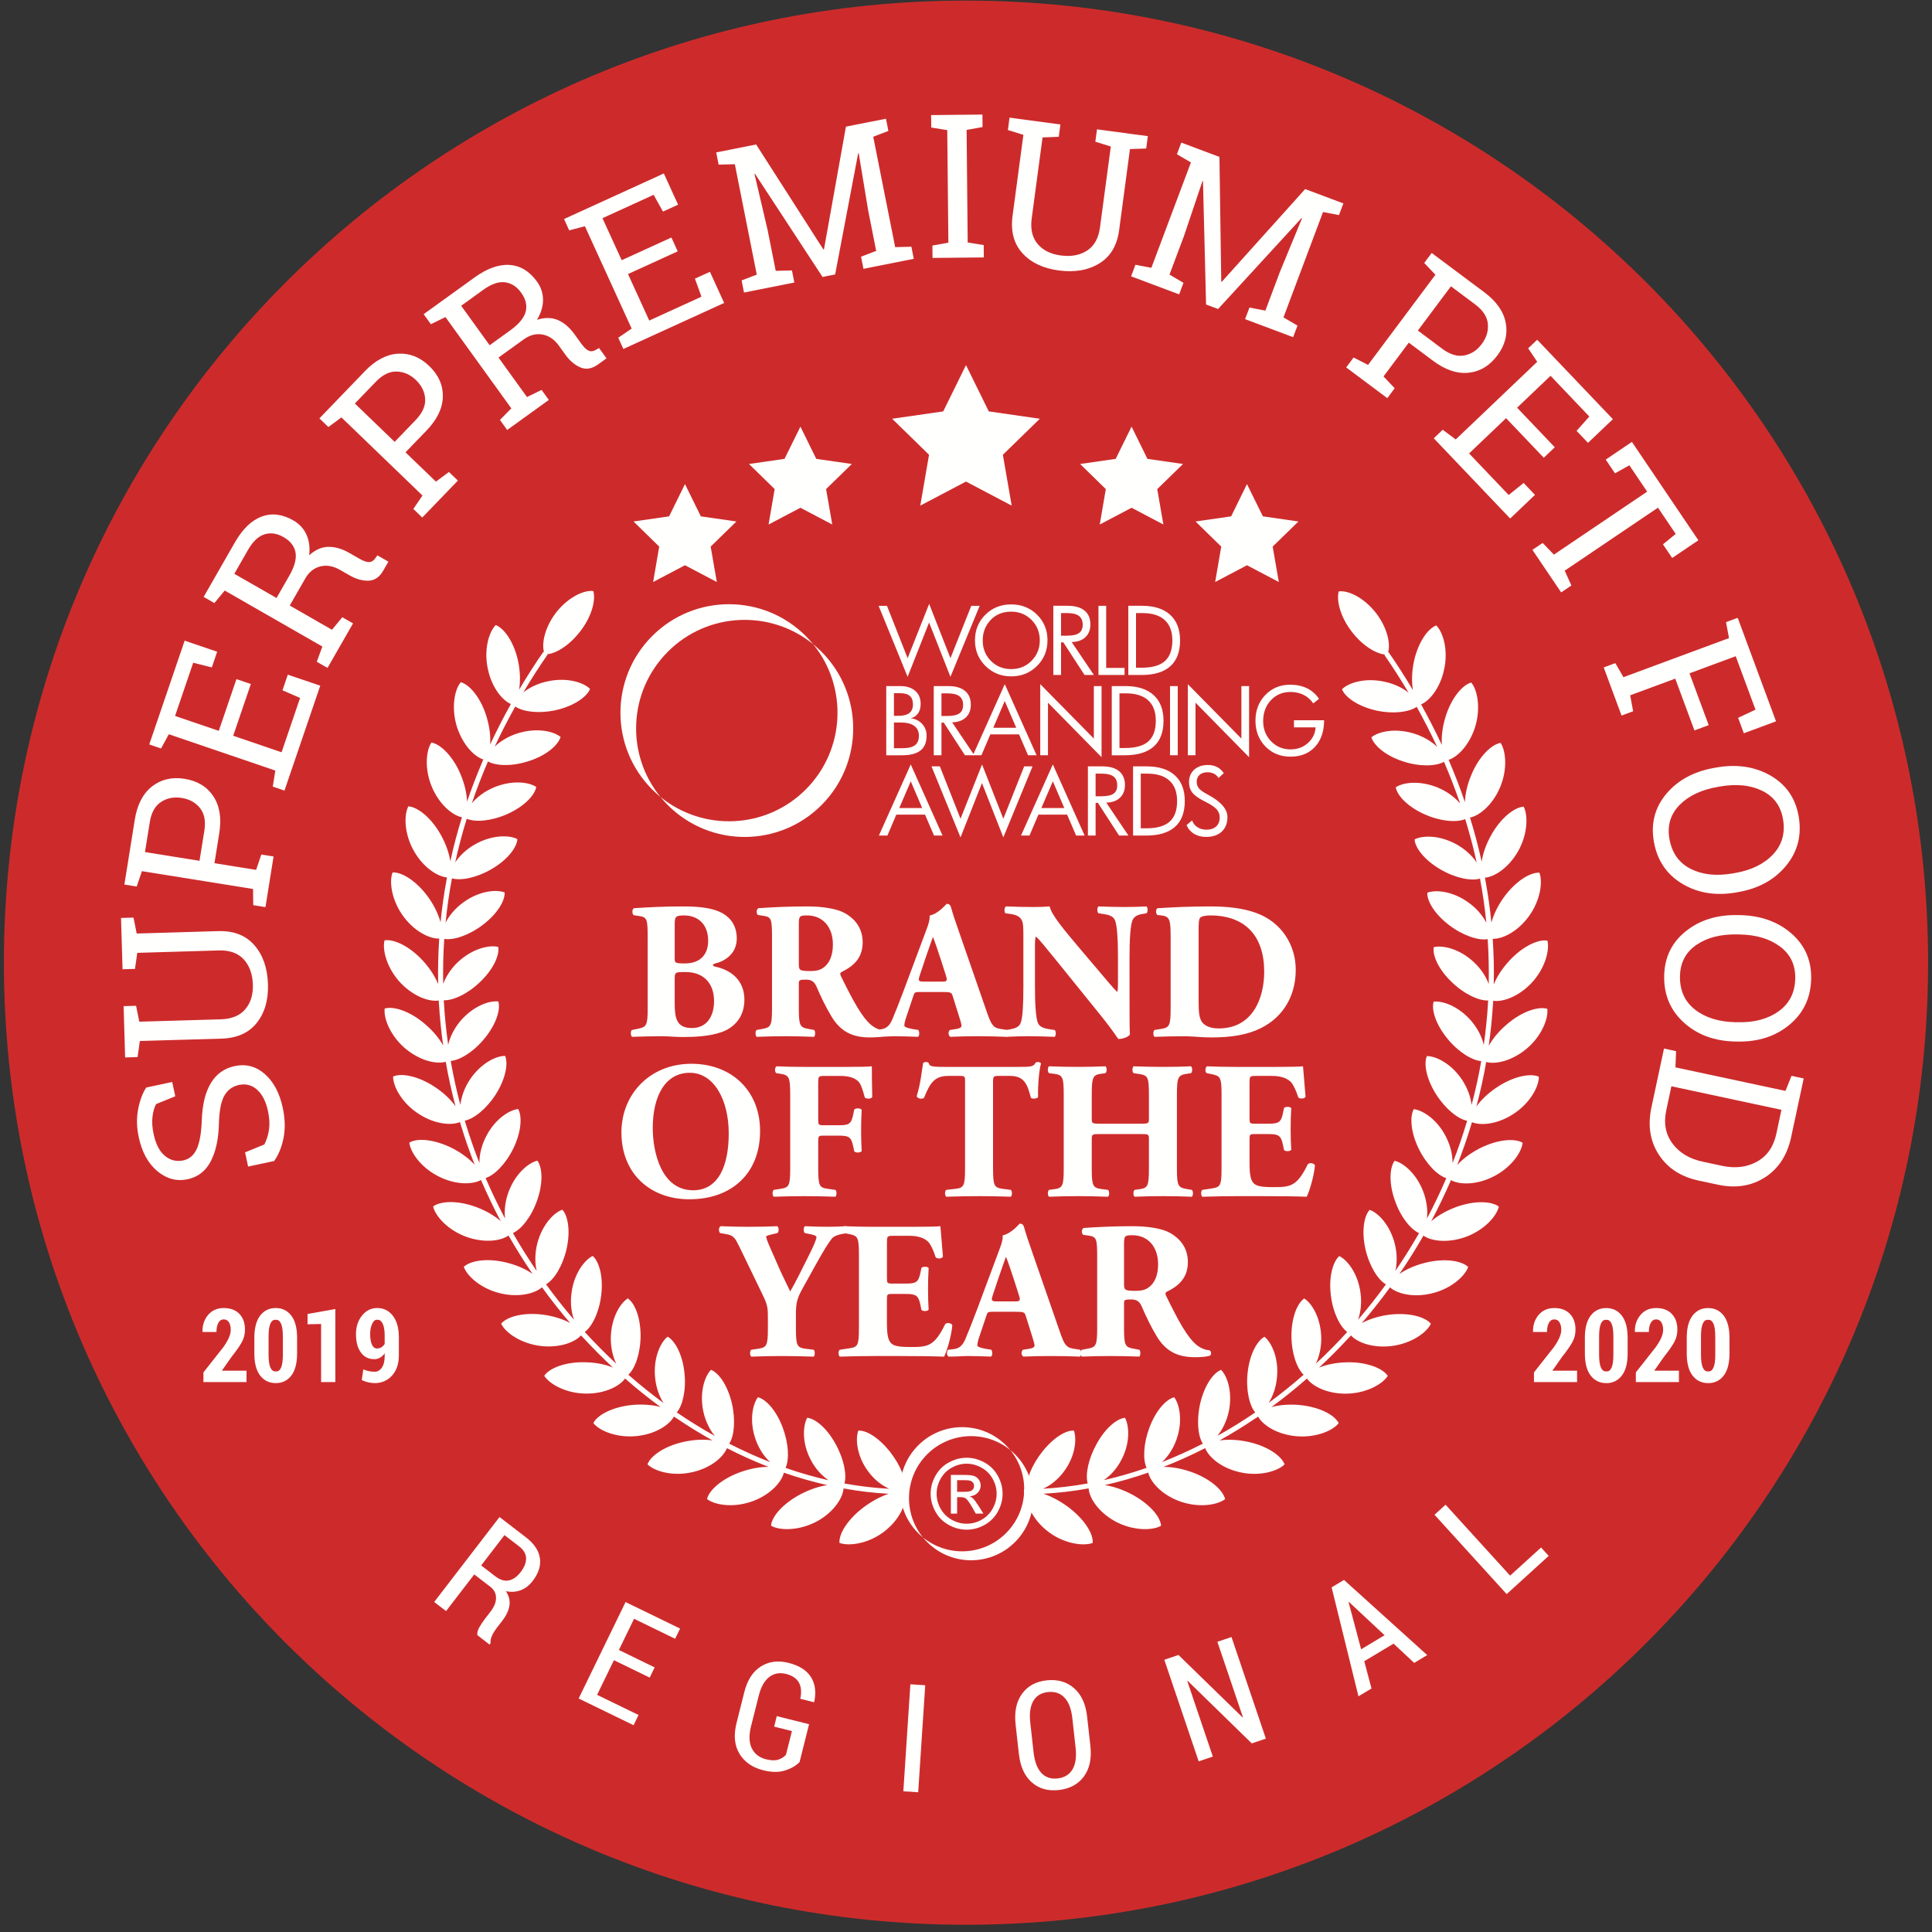 <svg xmlns="http://www.w3.org/2000/svg" width="74" height="74" viewBox="0 0 74 74">
    <rect x="0" y="0" width="74" height="74" fill="#333333" stroke="none"/>
    <g fill="none" fill-rule="evenodd">
        <path fill="#CD2B2B" d="M73.85 36.873c0 20.352-16.498 36.85-36.85 36.85S.15 57.225.15 36.873 16.647.023 37 .023s36.85 16.498 36.85 36.85"/>
        <path fill="#FFFFFE" d="M6.596 41.443l.117.547-.736.3c-.069.13-.115.293-.137.49-.023.196-.008.416.044.659.082.385.226.663.433.834.207.17.441.229.703.173.233-.05.405-.196.516-.438.111-.243.175-.61.193-1.104.02-.594.135-1.066.345-1.416.21-.351.515-.57.917-.655.432-.091.816.01 1.153.306.337.296.566.729.687 1.297.087.412.098.792.031 1.14-.067.349-.187.647-.363.894l-.996.212-.116-.544.738-.303c.086-.164.145-.351.177-.56.032-.21.02-.449-.038-.719-.077-.364-.216-.637-.415-.816-.2-.18-.432-.24-.697-.184-.244.052-.43.188-.557.406-.126.22-.196.574-.21 1.064-.013.594-.118 1.079-.312 1.453-.195.375-.49.604-.888.689-.419.089-.805-.015-1.159-.31-.354-.297-.59-.73-.712-1.298-.08-.375-.088-.73-.025-1.065.063-.335.167-.615.311-.84l.996-.212M4.735 38.538l.477-.014.124.609 3.125-.091c.413-.013.723-.14.93-.382.208-.241.306-.555.295-.94-.012-.406-.128-.73-.348-.972-.22-.241-.538-.356-.954-.344l-3.126.092-.087.615-.477.014-.04-1.352-.018-.613.477-.014.123.61 3.126-.092c.594-.017 1.054.163 1.382.54.329.378.502.878.52 1.498.018.604-.126 1.097-.432 1.48-.306.382-.756.582-1.35.6l-3.125.09-.087.616-.478.014-.017-.612-.04-1.352M7.642 32.97l.184-1.146c.06-.366.004-.656-.163-.87-.168-.212-.401-.343-.7-.391-.3-.048-.564.003-.793.153-.23.15-.374.407-.433.774l-.184 1.146 2.09.335zm-2.48-1.573c.092-.576.313-1.001.66-1.274.35-.273.766-.37 1.25-.292.49.078.857.301 1.1.669.243.367.318.84.226 1.416l-.184 1.146 1.596.256.2-.588.468.075-.31 1.94-.468-.074-.008-.622-4.256-.682-.2.589-.472-.076.398-2.483zM10.896 30.281L10.448 30.128 10.546 29.514 6.466 28.123 6.169 28.668 5.717 28.514 7.073 24.538 8.318 24.962 8.113 25.563 7.4 25.384 6.705 27.422 8.38 27.993 9.056 26.012 9.608 26.2 8.932 28.181 10.785 28.813 11.494 26.732 10.82 26.439 11.024 25.841 12.266 26.264 10.896 30.281M10.592 22.905l.484-.845c.206-.358.287-.658.243-.9-.043-.242-.197-.438-.46-.588-.25-.144-.492-.179-.728-.106-.235.074-.447.274-.635.602l-.521.91 1.617.927zM8.994 20.78c.297-.518.638-.849 1.026-.993.388-.145.792-.096 1.214.145.23.132.398.313.503.544.105.23.14.494.105.792.233-.21.478-.318.734-.322.257-.005.526.073.806.234l.382.219c.145.083.263.126.354.13.09.002.167-.035.229-.112l.109-.146.42.242-.198.345c-.143.25-.332.378-.566.384-.234.006-.475-.063-.723-.205l-.368-.21c-.26-.149-.51-.193-.752-.132-.243.06-.436.216-.58.468l-.591 1.03 1.617.928.396-.48.411.236-.977 1.705-.411-.235.213-.584-3.74-2.144-.396.48-.411-.236 1.194-2.083zM15.116 16.924l.806-.836c.257-.267.378-.536.362-.807-.015-.271-.132-.511-.35-.722-.218-.21-.464-.32-.739-.328-.273-.008-.539.121-.797.388l-.806.836 1.524 1.469zm-1.137-2.71c.405-.42.829-.642 1.27-.667.442-.025.84.133 1.193.474.357.344.53.737.52 1.177-.01.44-.219.871-.624 1.292l-.806.835 1.164 1.122.5-.368.342.329-1.364 1.415-.342-.329.35-.514-3.104-2.992-.5.368-.344-.331 1.745-1.81zM18.754 13.224l.789-.57c.335-.242.533-.482.593-.72.06-.238.002-.48-.176-.725-.168-.234-.375-.366-.62-.397-.244-.03-.52.065-.826.286l-.85.614 1.09 1.512zm-.58-2.595c.484-.349.933-.51 1.346-.481.412.028.76.24 1.045.634.156.215.233.45.234.702 0 .254-.077.508-.232.765.299-.095.567-.091.802.01.236.102.448.284.637.546l.258.357c.098.136.188.224.269.264.081.04.166.038.255-.007l.159-.087.283.393-.322.233c-.234.168-.46.207-.675.116-.216-.092-.407-.254-.575-.485l-.248-.345c-.174-.242-.384-.385-.63-.43-.246-.045-.487.017-.722.187l-.964.695 1.091 1.512.559-.273.277.384-1.595 1.15-.277-.385.436-.443-2.523-3.496-.558.273-.277-.384 1.948-1.405zM23.877 13.367L23.68 12.936 24.194 12.586 22.403 8.665 21.802 8.824 21.604 8.389 25.426 6.644 25.972 7.84 25.394 8.104 25.035 7.462 23.076 8.357 23.812 9.967 25.716 9.098 25.958 9.628 24.054 10.497 24.868 12.278 26.867 11.365 26.618 10.673 27.192 10.411 27.737 11.604 23.877 13.367M32.89 5.866L32.871 5.866 31.988 10.512 31.505 10.608 28.916 6.654 28.898 6.662 29.403 8.818 29.712 10.374 30.333 10.358 30.425 10.822 28.497 11.205 28.405 10.741 28.986 10.518 28.146 6.29 27.525 6.306 27.432 5.838 28.033 5.719 28.962 5.534 31.538 9.556 31.56 9.551 32.401 4.851 33.934 4.547 34.027 5.015 33.447 5.238 34.287 9.466 34.908 9.45 35 9.914 33.072 10.297 32.98 9.833 33.56 9.61 33.252 8.054 32.89 5.866M35.669 4.885L35.664 4.408 37.629 4.388 37.634 4.866 37.023 4.977 37.065 9.288 37.678 9.386 37.683 9.86 35.718 9.879 35.713 9.406 36.325 9.295 36.282 4.984 35.669 4.885M40.616 4.767l-.063.473-.621.023-.415 3.1c-.055.41.02.736.225.98.206.243.5.39.882.441.402.054.74-.008 1.015-.186.273-.178.438-.474.493-.886l.415-3.1-.593-.185.063-.473 1.341.18.607.08-.063.474-.622.023-.414 3.1c-.078.588-.33 1.014-.757 1.277-.425.262-.946.353-1.562.27-.598-.08-1.062-.302-1.39-.665-.328-.364-.452-.84-.373-1.429l.414-3.099-.593-.185.063-.474.607.082 1.341.179M49.871 8.361L49.854 8.351 46.656 11.835 46.195 11.662 46.077 6.938 46.058 6.934 45.351 9.034 44.794 10.518 45.33 10.832 45.164 11.275 43.324 10.584 43.49 10.141 44.1 10.258 45.615 6.222 45.079 5.908 45.246 5.461 45.82 5.677 46.707 6.01 46.777 10.785 46.798 10.793 49.99 7.242 51.454 7.791 51.286 8.238 50.675 8.121 49.16 12.157 49.697 12.471 49.53 12.914 47.69 12.224 47.857 11.78 48.467 11.897 49.024 10.412 49.871 8.361M54.307 12.66l.93.696c.297.222.579.308.845.259.267-.05.492-.195.673-.439.181-.242.259-.5.233-.773-.026-.273-.188-.52-.484-.742l-.93-.695-1.267 1.695zm2.545-1.466c.468.35.742.742.822 1.177.08.435-.028.85-.322 1.243-.296.397-.664.618-1.103.663-.438.045-.891-.108-1.359-.457l-.93-.696-.968 1.295.428.451-.283.38-1.575-1.177.284-.38.554.283 2.58-3.453-.428-.451.286-.383.49.367 1.524 1.138zM54.917 16.788L55.259 16.461 55.758 16.832 58.879 13.858 58.533 13.342 58.878 13.013 61.777 16.055 60.825 16.962 60.386 16.503 60.875 15.954 59.39 14.394 58.108 15.616 59.552 17.131 59.13 17.533 57.686 16.017 56.269 17.368 57.786 18.96 58.358 18.498 58.793 18.955 57.843 19.86 54.917 16.788M65.052 20.694L64.049 21.372 63.695 20.849 64.184 20.451 63.504 19.445 59.932 21.858 60.188 22.425 59.796 22.69 58.695 21.061 59.088 20.796 59.518 21.244 63.09 18.831 62.408 17.822 61.858 18.13 61.503 17.604 62.506 16.926 65.052 20.694M61.871 25.4L62.182 25.938 66.225 24.441 66.11 23.83 66.558 23.664 68.026 27.629 66.793 28.086 66.574 27.494 67.24 27.183 66.482 25.135 64.712 25.79 65.447 27.775 64.901 27.977 64.166 25.993 62.439 26.632 62.553 27.243 62.109 27.408 61.426 25.564 61.871 25.4M66.458 33.438c.627-.108 1.113-.347 1.457-.716.344-.369.47-.818.378-1.35-.088-.508-.356-.87-.803-1.086-.447-.216-.982-.27-1.607-.162l-.085.015c-.632.11-1.122.341-1.468.695-.347.354-.476.785-.388 1.294.094.538.364.921.81 1.149.446.227.987.286 1.621.176l.085-.015zm.042.745c-.785.136-1.476.024-2.073-.337-.597-.36-.957-.899-1.081-1.614-.12-.697.04-1.307.483-1.832.443-.524 1.057-.854 1.842-.99l.078-.014c.783-.136 1.472-.032 2.068.312.597.344.955.865 1.076 1.56.124.716-.035 1.345-.478 1.886-.442.54-1.055.88-1.838 1.015l-.077.014zM66.568 39.154c.636.013 1.158-.129 1.566-.425.408-.297.618-.714.628-1.253.01-.516-.183-.922-.58-1.22-.398-.297-.914-.452-1.548-.464l-.086-.002c-.641-.013-1.166.121-1.574.403-.408.281-.616.68-.627 1.196-.01.546.181.973.577 1.282.394.308.914.469 1.557.482l.087.001zm-.101.739c-.797-.016-1.454-.257-1.97-.725-.518-.468-.769-1.065-.755-1.791.014-.707.289-1.275.824-1.705.534-.43 1.2-.638 1.996-.622l.08.001c.794.016 1.45.25 1.97.7.52.452.773 1.031.76 1.737-.015.727-.291 1.313-.829 1.76-.537.447-1.203.662-1.997.646l-.08-.001zM68.233 42.508l-4.215-.902-.196.92c-.106.494-.027.92.238 1.274.265.356.652.588 1.162.696l.738.158c.505.108.95.054 1.338-.161.387-.216.633-.571.74-1.066l.195-.919zm.374 1.04c-.15.699-.485 1.214-1.006 1.548-.52.333-1.122.427-1.803.28l-.731-.156c-.684-.146-1.194-.477-1.53-.994-.337-.516-.431-1.124-.281-1.822l.479-2.242.463.1-.025.62 4.215.902.231-.577.467.1-.48 2.241zM18.43 59.96l.536.412c.184.141.358.196.521.163.163-.032.315-.14.455-.321.144-.187.213-.365.208-.533-.006-.169-.095-.32-.269-.453l-.559-.43-.892 1.162zm-.265.344l-1.08 1.404-.454-.349 2.502-3.254 1.013.78c.31.237.486.5.532.789.046.289-.046.582-.275.88-.13.17-.284.288-.46.355-.175.066-.364.079-.567.037.12.18.166.364.136.551-.029.188-.118.379-.267.573l-.219.284c-.076.1-.138.2-.184.302-.046.101-.063.195-.052.282l-.04.052-.466-.36c-.013-.088.011-.187.074-.298.062-.11.135-.22.22-.33l.212-.276c.14-.182.21-.358.209-.528-.002-.17-.075-.31-.22-.422l-.614-.472zM24.885 64.255L23.515 63.589 22.87 64.916 24.458 65.688 24.268 66.079 22.164 65.056 23.961 61.362 26.049 62.378 25.859 62.768 24.286 62.003 23.705 63.198 25.075 63.864 24.885 64.255M30.625 67.492c-.132.137-.316.244-.553.32-.238.077-.516.074-.835-.006-.418-.105-.723-.316-.914-.634-.192-.318-.229-.71-.111-1.18l.297-1.182c.116-.461.327-.788.633-.98.307-.194.66-.24 1.062-.138.406.102.692.283.856.542.164.259.206.576.128.95l-.01.015-.525-.132c.053-.252.036-.459-.053-.62-.088-.16-.253-.271-.494-.332-.242-.061-.456-.022-.64.117-.185.14-.318.376-.402.708l-.3 1.19c-.084.34-.074.617.031.833.106.216.289.357.548.422.19.048.345.052.466.014.121-.039.22-.101.296-.189l.228-.906-.681-.17.1-.403 1.238.31-.365 1.451M35.169 68.648L34.6 68.611 34.869 64.512 35.438 64.549 35.169 68.648M41.072 65.804c-.04-.354-.14-.616-.303-.785-.163-.168-.374-.238-.634-.209-.256.029-.442.142-.558.342-.116.2-.154.476-.115.832l.126 1.13c.04.358.139.623.297.792.158.17.364.241.619.213.261-.029.453-.144.573-.343.12-.2.161-.48.12-.842l-.125-1.13zm.692 1.068c.054.484-.03.875-.25 1.173-.22.298-.54.47-.961.517-.415.046-.76-.052-1.035-.295-.275-.243-.44-.607-.493-1.09l-.125-1.122c-.054-.483.027-.874.242-1.174.216-.3.53-.473.943-.52.419-.046.77.053 1.051.298.282.245.45.609.503 1.091l.125 1.122zM48.486 66.594L47.946 66.776 45.492 64.381 45.477 64.392 46.454 67.281 45.912 67.464 44.596 63.573 45.138 63.389 47.59 65.777 47.604 65.766 46.629 62.885 47.169 62.702 48.486 66.594M52.134 63.172l.898-.539-1.363-1.274-.015.008.48 1.805zm1.243-.216l-1.123.673.278 1.045-.5.298-1.028-4.172.475-.285 3.187 2.879-.499.299-.79-.737zM57.841 60.351L59.026 59.273 59.319 59.594 57.709 61.058 54.945 58.019 55.369 57.634 57.841 60.351M37.524 23.204L36.404 25.924 35.586 23.844 34.764 25.924 33.653 23.204 33.973 23.204 34.764 25.21 35.589 23.13 36.404 25.21 37.202 23.204M39.826 24.528c0-.31-.105-.57-.315-.783-.209-.211-.469-.317-.779-.317-.328 0-.592.108-.792.323-.2.215-.3.475-.3.777 0 .31.103.571.311.783.209.212.47.317.781.317.31 0 .57-.106.779-.318.21-.212.315-.472.315-.782m.295 0c0 .388-.134.715-.402.98-.267.266-.597.398-.987.398s-.72-.133-.987-.399c-.267-.265-.401-.592-.401-.979 0-.392.132-.72.398-.983.264-.263.595-.395.99-.395s.725.132.99.395c.266.263.4.59.4.983M41.47 23.928c0-.155-.05-.268-.147-.339-.097-.072-.249-.107-.454-.107h-.229v.866h.229c.21 0 .363-.033.458-.099.095-.067.143-.174.143-.321m.428 1.925h-.358l-.812-1.25h-.088v1.25h-.295v-2.65h.551c.282 0 .498.062.646.185.148.123.222.3.222.53 0 .204-.063.366-.19.486-.126.12-.301.182-.526.188M43.074 25.853L42.074 25.853 42.074 23.204 42.369 23.204 42.369 25.582 43.074 25.582M44.904 24.528c0-.34-.097-.6-.292-.779-.195-.178-.479-.267-.852-.267h-.248v2.093h.218c.403 0 .7-.085.89-.255.189-.171.284-.435.284-.792m.295.004c0 .436-.125.765-.375.988-.25.222-.618.333-1.104.333h-.503v-2.65h.52c.471 0 .833.116 1.085.347.25.23.377.557.377.982M35.196 28.18c0-.162-.059-.287-.176-.375-.119-.087-.289-.131-.51-.131h-.27v.984h.326c.223 0 .384-.04.482-.116.099-.078.148-.198.148-.361m-.228-1.197c0-.15-.041-.26-.122-.33-.082-.07-.208-.104-.381-.104h-.225v.867h.178c.184 0 .32-.036.412-.107.092-.072.138-.18.138-.326m.523 1.197c0 .251-.077.439-.232.562-.154.124-.389.185-.703.185h-.611v-2.65h.533c.246 0 .44.062.577.183.139.121.208.288.208.499 0 .148-.034.27-.101.366-.067.096-.16.157-.282.183.183.023.33.097.443.222.112.124.168.274.168.45M36.89 27.003c0-.154-.05-.268-.147-.339-.097-.071-.248-.107-.454-.107h-.229v.867h.229c.21 0 .363-.034.458-.1.095-.066.142-.173.142-.321m.429 1.925h-.358l-.812-1.25h-.088v1.25h-.295v-2.65h.551c.282 0 .498.062.646.186.148.122.222.299.222.529 0 .205-.063.367-.19.487-.126.12-.3.181-.525.187"/>
        <path fill="#FFFFFE" d="M38.924 27.875l-.44-1.023-.439 1.023h.879zm.78 1.053h-.327l-.345-.8h-1.1l-.341.8h-.326l1.22-2.723 1.219 2.723zM42.192 29.002L40.14 26.914 40.14 28.928 39.844 28.928 39.844 26.205 41.897 28.289 41.897 26.279 42.192 26.279M44.27 27.604c0-.342-.097-.602-.292-.78-.194-.178-.478-.267-.85-.267h-.25v2.093h.218c.404 0 .7-.084.89-.255.19-.17.284-.434.284-.791m.295.004c0 .435-.124.764-.375.986-.25.223-.617.334-1.104.334h-.503v-2.65h.52c.471 0 .833.116 1.085.347.251.23.377.557.377.983M44.815 28.928L45.11 28.928 45.11 26.279 44.815 26.279zM47.843 29.002L45.791 26.914 45.791 28.928 45.496 28.928 45.496 26.205 47.548 28.289 47.548 26.279 47.843 26.279M50.716 27.587c0 .424-.115.763-.346 1.016-.23.252-.545.379-.94.379-.388 0-.708-.13-.962-.39-.254-.261-.381-.59-.381-.989 0-.393.126-.721.379-.984.253-.262.57-.393.95-.393.242 0 .458.045.644.136.186.09.34.226.462.404l-.221.176c-.095-.14-.218-.25-.367-.325-.15-.076-.32-.113-.505-.113-.304 0-.553.105-.751.316-.198.211-.296.478-.296.8 0 .306.1.563.301.771.201.209.45.312.746.312.262 0 .483-.079.664-.24.181-.16.28-.361.299-.604h-.83v-.272M35.323 30.95l-.439-1.023-.44 1.023h.88zm.779 1.054h-.326l-.345-.802h-1.1l-.341.802h-.327l1.221-2.724 1.218 2.724zM39.549 29.354L38.43 32.074 37.612 29.994 36.79 32.074 35.679 29.354 35.999 29.354 36.79 31.36 37.615 29.28 38.43 31.36 39.228 29.354M40.766 30.95l-.44-1.023-.44 1.023h.88zm.778 1.054h-.326l-.345-.802h-1.1l-.341.802h-.326l1.22-2.724 1.218 2.724zM42.792 30.078c0-.154-.048-.267-.145-.338-.096-.072-.249-.108-.455-.108h-.228v.867h.228c.21 0 .364-.033.46-.1.093-.066.14-.173.14-.32m.43 1.925h-.359l-.811-1.252h-.088v1.252h-.295v-2.65h.551c.282 0 .498.062.646.185.148.123.222.3.222.529 0 .205-.063.367-.19.487-.126.12-.301.181-.525.188M45.086 30.679c0-.341-.098-.6-.293-.779-.193-.179-.478-.268-.851-.268h-.248v2.094h.217c.404 0 .701-.085.89-.256.19-.17.285-.434.285-.791m.294.004c0 .435-.125.765-.374.987-.25.222-.618.334-1.105.334h-.502v-2.65h.519c.471 0 .833.115 1.085.346.252.23.377.558.377.983M47.014 31.297c0 .235-.074.421-.22.557-.146.135-.347.202-.601.202-.175 0-.328-.039-.459-.119-.13-.08-.226-.191-.286-.333l.211-.18c.04.11.11.198.207.26.098.064.212.095.34.095.16 0 .286-.041.376-.124.091-.082.136-.198.136-.348 0-.121-.042-.227-.126-.317-.084-.089-.224-.183-.423-.28-.234-.116-.398-.228-.49-.338-.092-.11-.137-.25-.137-.417 0-.196.066-.354.198-.474.133-.12.309-.18.527-.18.133 0 .25.026.35.078.101.052.186.13.257.235l-.202.186c-.04-.07-.095-.124-.17-.163-.073-.038-.156-.058-.248-.058-.13 0-.232.033-.306.098-.074.065-.112.153-.112.264 0 .101.029.185.085.254.057.069.169.148.336.238l.015.007c.494.266.742.551.742.857M25.582 24.96c1.522-1.522 3.93-1.617 5.564-.285-.088-.108-.184-.213-.285-.315-1.623-1.623-4.256-1.623-5.879 0-1.624 1.624-1.623 4.256 0 5.88.1.1.207.196.315.284-1.333-1.632-1.237-4.041.285-5.563M25.297 30.524l.005.006h.002l-.007-.006"/>
        <path fill="#FFFFFE" d="M31.461 24.96c-.101-.1-.206-.196-.315-.285 1.332 1.633 1.237 4.042-.285 5.565-1.52 1.52-3.925 1.616-5.557.29h-.002c.088.106.18.21.28.31 1.624 1.623 4.256 1.623 5.88 0 1.623-1.624 1.623-4.256 0-5.88M35.513 55.703c.871-.87 2.249-.925 3.183-.163-.051-.062-.105-.122-.163-.18-.929-.929-2.434-.929-3.363 0-.928.928-.928 2.434 0 3.363.058.057.119.112.18.163-.761-.934-.708-2.312.163-3.183M38.876 55.703c-.058-.058-.118-.113-.18-.163.762.934.708 2.312-.163 3.183-.87.87-2.245.924-3.179.165.05.062.102.12.16.178.928.928 2.434.928 3.362 0 .93-.929.93-2.434 0-3.363"/>
        <path fill="#FFFFFE" d="M58.438 40.198c.604-.49.874-1.181.827-1.558-.337-.104-.974.098-1.547.594-.316.268-.55.559-.696.825.076-.537.13-1.077.163-1.618h.003l.004-.105v-.002-.003c.346.055.936-.134 1.444-.655.54-.56.726-1.278.634-1.647-.346-.063-.95.214-1.465.775-.28.305-.479.622-.591.904.012-.584 0-1.167-.04-1.75.35.014.917-.244 1.355-.822.472-.622.57-1.355.434-1.71-.352-.02-.916.325-1.363.944-.242.338-.4.677-.476.971-.054-.541-.13-1.08-.228-1.615-.004-.028-.01-.054-.015-.082l-.004-.023-.001-.003c.348-.028.882-.353 1.249-.977.397-.671.407-1.407.235-1.743-.352.02-.876.427-1.247 1.093-.201.361-.32.715-.361 1.015-.126-.57-.275-1.133-.448-1.69.343-.067.834-.45 1.131-1.111.317-.71.249-1.438.041-1.751-.347.058-.828.52-1.118 1.22-.162.381-.239.747-.248 1.05-.175-.514-.37-1.02-.583-1.52h.003l-.044-.1c.334-.106.774-.537 1.004-1.225.237-.735.104-1.452-.14-1.736-.34.095-.766.598-.986 1.324-.121.395-.16.767-.137 1.069-.247-.527-.513-1.047-.796-1.556.322-.137.724-.615.877-1.316.175-.758-.034-1.446-.296-1.709-.33.127-.706.663-.862 1.411-.079.4-.083.772-.031 1.07-.294-.496-.604-.982-.933-1.455l-.02.014c.102-.34-.03-.951-.461-1.513-.473-.606-1.078-.88-1.429-.829-.092.329.05.965.5 1.542.41.537.929.846 1.277.877l-.026.018c.326.469.633.95.924 1.442-.234-.187-.561-.35-.956-.427-.723-.15-1.348.049-1.593.296.112.298.602.653 1.305.813.66.144 1.269.061 1.556-.14.279.502.54 1.013.784 1.532-.215-.206-.525-.398-.903-.513-.711-.215-1.35-.074-1.616.149.09.301.527.702 1.22.924.633.209 1.255.185 1.56.014l.002.003c.225.523.43 1.054.615 1.592-.193-.228-.482-.451-.846-.605-.688-.284-1.327-.21-1.618-.014.051.309.45.745 1.111 1.038.61.271 1.225.317 1.548.18.17.548.317 1.103.44 1.663-.165-.249-.426-.503-.772-.695-.647-.358-1.295-.351-1.606-.19.017.31.365.783.987 1.147.578.337 1.18.454 1.518.354l.004.023c.105.554.184 1.111.239 1.67-.134-.266-.364-.55-.688-.78-.599-.432-1.246-.497-1.572-.373-.018.309.271.816.846 1.25.534.401 1.12.589 1.466.529.038.572.05 1.146.04 1.72-.102-.28-.296-.59-.588-.856-.546-.5-1.178-.64-1.518-.556-.054.303.17.84.692 1.339.478.462 1.042.719 1.392.701v.004c-.031.568-.088 1.135-.168 1.698-.068-.29-.223-.62-.48-.92-.488-.562-1.093-.777-1.44-.735-.09.295.069.856.526 1.413.416.515.948.837 1.297.863-.098.566-.222 1.126-.37 1.681-.033-.297-.15-.643-.368-.972-.412-.615-.997-.903-1.344-.901-.124.283-.03.86.355 1.467.36.564.841.944 1.186 1.01l-.023.08c-.156.52-.335 1.034-.534 1.54.002-.299-.073-.657-.256-1.011-.33-.657-.886-1.015-1.229-1.053-.152.268-.13.854.182 1.502.294.604.728 1.036 1.064 1.14-.226.527-.476 1.044-.743 1.55.035-.296 0-.657-.138-1.027-.26-.693-.76-1.108-1.1-1.187-.185.249-.233.833.009 1.516.215.628.606 1.11.926 1.253l-.039.07c-.271.47-.56.93-.867 1.379.068-.29.073-.655-.022-1.038-.183-.718-.633-1.187-.962-1.302-.213.226-.32.805-.162 1.508.153.654.48 1.172.784 1.348-.337.465-.693.916-1.067 1.353.1-.282.147-.644.092-1.038-.097-.73-.499-1.251-.811-1.4-.233.204-.41.763-.326 1.482.076.665.348 1.218.63 1.427l-.006.006c-.382.42-.782.822-1.197 1.208.13-.269.216-.623.208-1.016-.023-.744-.356-1.297-.652-1.482-.259.172-.49.714-.49 1.434.004.669.211 1.248.467 1.486-.431.38-.88.74-1.342 1.08.161-.251.288-.593.322-.99.07-.732-.21-1.33-.48-1.545-.27.147-.566.648-.644 1.367-.074.662.064 1.264.29 1.532l-.002.001c-.468.321-.952.62-1.449.897.19-.23.356-.555.439-.938.15-.726-.05-1.342-.295-1.59-.29.106-.632.576-.798 1.272-.15.652-.093 1.259.099 1.553-.51.262-1.031.497-1.564.706.219-.201.426-.5.556-.87.244-.696.12-1.335-.09-1.612-.296.072-.693.481-.945 1.152-.235.617-.26 1.232-.113 1.55l-.102.037c-.506.172-1.021.319-1.542.437.248-.165.5-.43.682-.784.341-.646.3-1.307.133-1.607-.297.032-.739.373-1.083 1-.32.57-.44 1.179-.343 1.516-.565.102-1.137.17-1.711.202.274-.12.566-.34.802-.662.438-.586.496-1.24.38-1.564-.295-.022-.772.256-1.21.807-.406.513-.63 1.089-.592 1.438h-.109v.193h.11c-.035.347.189.927.765 1.392.62.502 1.388.608 1.757.472.027-.357-.324-.914-.939-1.376-.332-.243-.662-.415-.95-.508.58-.032 1.16-.1 1.732-.205.025.35.344.88.987 1.246.687.384 1.454.38 1.79.184-.031-.358-.458-.849-1.139-1.21-.366-.189-.721-.303-1.021-.345.563-.128 1.12-.288 1.664-.478l-.001-.002.004-.002c.078.343.477.82 1.162 1.086.732.28 1.478.168 1.782-.068-.08-.345-.574-.785-1.294-1.04-.393-.138-.764-.198-1.068-.193.545-.213 1.078-.453 1.598-.72.125.325.59.749 1.296.915.763.186 1.475-.026 1.747-.292-.123-.331-.669-.71-1.413-.866-.408-.088-.782-.097-1.082-.05.475-.265.938-.55 1.388-.855l.002.003.086-.06v-.002l.004-.002c.166.308.677.662 1.398.746.773.088 1.458-.194 1.69-.496-.164-.317-.742-.62-1.504-.693-.41-.035-.782-.001-1.074.08.47-.345.924-.71 1.362-1.094.2.287.751.581 1.475.58.78.001 1.42-.363 1.62-.682-.196-.293-.815-.54-1.573-.519-.415.009-.78.088-1.06.204.397-.37.78-.756 1.148-1.154l.002.001.068-.075.002-.004.003-.003c.232.262.811.49 1.53.41.771-.087 1.372-.513 1.531-.857-.23-.272-.862-.44-1.62-.342-.408.057-.762.175-1.028.32.38-.442.74-.9 1.083-1.37.259.233.863.4 1.566.238.76-.17 1.303-.663 1.428-1.02-.257-.243-.91-.346-1.647-.16-.403.1-.742.257-.99.432.307-.449.596-.908.868-1.378l.014-.024.04-.068-.002-.001.001-.003c.285.205.895.299 1.585.065.732-.255 1.223-.805 1.305-1.175-.28-.212-.942-.241-1.655.024-.388.146-.71.34-.937.541.273-.516.527-1.042.758-1.578.304.17.93.199 1.58-.115.704-.336 1.128-.94 1.165-1.318-.308-.181-.956-.13-1.642.214-.366.188-.66.416-.864.64.199-.504.377-1.016.534-1.535l.007-.023.024-.078-.001-.001v-.004c.323.136.947.093 1.558-.295.662-.414 1.01-1.067 1.006-1.447-.324-.143-.972-.018-1.606.405-.345.23-.612.49-.787.737.15-.563.276-1.133.376-1.707.336.098.942-.02 1.513-.478M34.787 57.043h-.11c.04-.349-.185-.926-.591-1.44-.44-.552-.916-.829-1.211-.807-.117.325-.058.978.38 1.564.237.324.533.544.807.664-.576-.031-1.15-.1-1.718-.203.098-.335-.022-.946-.342-1.518-.344-.626-.786-.967-1.084-1-.166.3-.208.961.133 1.607.183.358.438.622.688.788-.523-.118-1.04-.266-1.548-.439l-.102-.037c.147-.316.121-.934-.113-1.552-.253-.671-.65-1.08-.946-1.152-.21.278-.334.916-.09 1.612.131.373.34.672.56.874-.534-.21-1.058-.446-1.569-.708.193-.294.25-.902.1-1.555-.167-.696-.51-1.166-.799-1.273-.244.25-.445.864-.294 1.59.083.386.25.712.442.943-.498-.278-.984-.578-1.454-.9l-.003-.002c.227-.266.366-.87.291-1.533-.078-.718-.373-1.22-.644-1.368-.27.215-.549.813-.48 1.546.034.399.163.743.326.995-.464-.342-.914-.703-1.348-1.083.257-.238.464-.818.468-1.489.001-.72-.23-1.261-.49-1.435-.296.186-.628.738-.651 1.483-.008.395.079.752.21 1.021-.417-.388-.819-.793-1.203-1.213l-.004-.005c.282-.208.556-.762.632-1.428.084-.72-.094-1.279-.328-1.484-.311.15-.713.671-.81 1.402-.056.396-.008.76.094 1.043-.375-.438-.733-.891-1.071-1.358.304-.175.633-.693.785-1.349.159-.703.052-1.283-.162-1.51-.33.116-.779.585-.961 1.304-.096.385-.09.752-.021 1.044-.308-.452-.599-.914-.872-1.387l-.037-.068c.32-.14.712-.624.927-1.253.242-.684.194-1.268.009-1.517-.341.078-.84.493-1.1 1.187-.14.372-.173.736-.137 1.032-.27-.508-.519-1.026-.746-1.554.336-.104.77-.536 1.066-1.141.312-.65.334-1.235.18-1.503-.341.037-.898.396-1.228 1.053-.184.357-.259.717-.255 1.017-.2-.508-.38-1.024-.537-1.547l-.022-.078c.344-.066.826-.446 1.188-1.011.384-.608.478-1.186.354-1.469-.348-.002-.931.287-1.344.902-.22.331-.336.68-.369.978-.148-.557-.272-1.12-.37-1.687.348-.025.881-.348 1.298-.863.457-.559.617-1.119.526-1.414-.347-.043-.952.173-1.441.734-.258.303-.414.635-.48.927-.08-.564-.137-1.131-.168-1.7v-.008c.349.018.914-.24 1.393-.702.521-.5.747-1.036.692-1.34-.34-.084-.971.057-1.518.556-.293.27-.488.58-.589.862-.012-.576 0-1.152.04-1.726.345.06.931-.127 1.466-.53.576-.432.865-.94.847-1.25-.326-.123-.973-.058-1.572.374-.325.232-.556.518-.69.786.055-.562.134-1.122.24-1.676l.003-.024c.338.1.94-.017 1.52-.354.622-.364.97-.837.987-1.148-.31-.161-.959-.168-1.605.19-.349.194-.611.45-.776.7.123-.562.27-1.12.442-1.67.322.14.937.094 1.549-.178.661-.294 1.06-.73 1.112-1.04-.291-.194-.93-.268-1.619.016-.366.154-.656.38-.848.61.184-.54.39-1.074.616-1.598l.002-.004c.304.172.927.196 1.562-.014.693-.22 1.13-.622 1.22-.924-.267-.222-.904-.362-1.615-.148-.382.116-.693.31-.909.517.245-.521.508-1.034.788-1.537.286.202.896.284 1.557.14.703-.16 1.193-.515 1.306-.813-.246-.247-.87-.446-1.593-.296-.397.078-.727.243-.961.43.291-.493.6-.976.927-1.446l-.022-.015c.352-.028.865-.342 1.275-.879.451-.578.596-1.207.501-1.541-.344-.05-.957.222-1.43.827-.43.563-.556 1.178-.458 1.515l-.025-.016c-.328.472-.638.957-.93 1.452.05-.298.046-.668-.032-1.067-.156-.747-.533-1.283-.863-1.41-.262.263-.47.951-.296 1.71.153.699.553 1.176.876 1.315-.284.507-.548 1.026-.795 1.552.023-.301-.017-.67-.136-1.064-.22-.727-.646-1.23-.987-1.324-.244.284-.377 1-.14 1.736.23.687.668 1.118 1.002 1.224l-.044.1.002.001c-.212.498-.406 1.003-.581 1.515-.01-.302-.087-.665-.247-1.045-.29-.699-.772-1.161-1.118-1.22-.208.313-.277 1.042.04 1.752.297.66.786 1.042 1.13 1.111-.173.555-.322 1.118-.447 1.686-.043-.3-.161-.652-.36-1.011-.371-.665-.896-1.073-1.247-1.093-.173.336-.163 1.072.234 1.744.366.623.9.948 1.247.977v.003c-.003.008-.004.016-.005.024l-.016.08.002.001c-.099.533-.175 1.07-.228 1.61-.078-.293-.234-.63-.475-.966-.447-.619-1.011-.963-1.363-.943-.136.354-.038 1.088.434 1.71.437.577 1.004.836 1.353.823-.039.58-.051 1.163-.04 1.745-.113-.28-.31-.596-.589-.9-.514-.56-1.12-.837-1.466-.775-.092.37.094 1.087.634 1.648.508.52 1.097.71 1.443.655v.006l.005.104h.002c.033.54.087 1.079.162 1.614-.145-.264-.38-.553-.693-.82-.573-.496-1.21-.699-1.547-.595-.046.378.222 1.068.827 1.56.57.457 1.174.575 1.512.477.099.574.225 1.142.374 1.704-.175-.246-.44-.505-.784-.734-.633-.422-1.282-.548-1.606-.404-.004.38.344 1.033 1.006 1.447.61.388 1.233.431 1.556.297v.003l.022.072.009.03c.156.518.334 1.028.532 1.531-.203-.223-.497-.45-.86-.636-.686-.344-1.334-.396-1.643-.214.038.378.462.983 1.165 1.318.648.314 1.274.286 1.58.116.23.535.482 1.06.754 1.575-.226-.2-.546-.393-.932-.538-.713-.266-1.376-.237-1.656-.023.083.37.574.919 1.306 1.174.689.234 1.298.141 1.583-.064l.001.004h-.002c.014.023.028.045.04.068l.014.025h.001c.271.468.56.927.865 1.374-.247-.174-.585-.33-.985-.43-.737-.186-1.39-.083-1.648.16.125.357.668.851 1.429 1.021.702.16 1.304-.004 1.565-.238.34.47.701.927 1.079 1.368-.265-.144-.618-.26-1.023-.317-.758-.1-1.39.07-1.62.342.159.344.76.77 1.531.857.718.08 1.296-.147 1.53-.408l.002.002v.002c.024.025.047.052.07.078l.002-.002c.367.398.749.782 1.145 1.151-.28-.115-.643-.193-1.056-.201-.757-.023-1.377.225-1.573.518.201.32.84.683 1.62.682.724.002 1.273-.291 1.476-.578.436.384.89.748 1.358 1.092-.292-.08-.661-.114-1.07-.08-.762.074-1.34.377-1.504.694.232.301.917.584 1.69.496.721-.083 1.23-.436 1.398-.744l.003.002.001.001.086.06.002-.002c.448.303.91.588 1.384.853-.299-.046-.671-.037-1.077.05-.744.156-1.29.535-1.413.866.272.267.984.479 1.747.293.705-.165 1.17-.588 1.296-.913.519.266 1.05.506 1.595.718-.304-.004-.673.056-1.063.194-.721.254-1.215.694-1.294 1.038.303.237 1.05.35 1.782.069.684-.264 1.083-.741 1.162-1.083l.003.001v.003c.543.19 1.098.348 1.66.476-.3.043-.652.157-1.016.344-.682.361-1.11.853-1.14 1.21.336.197 1.104.2 1.791-.184.642-.365.961-.894.987-1.243.571.104 1.149.173 1.73.205-.288.093-.617.264-.947.506-.616.462-.967 1.02-.939 1.375.37.137 1.138.031 1.758-.47.576-.465.799-1.043.764-1.392l.111.001M32.627 17.772L31.641 18.733 31.877 20.09 30.658 19.448 29.438 20.09 29.671 18.733 28.688 17.772 30.049 17.576 30.658 16.341 31.265 17.576M45.312 17.772L44.325 18.734 44.56 20.09 43.342 19.448 42.123 20.09 42.355 18.734 41.371 17.772 42.733 17.576 43.342 16.341 43.95 17.576M49.733 19.974L48.746 20.936 48.982 22.292 47.762 21.65 46.544 22.292 46.776 20.936 45.792 19.974 47.155 19.778 47.762 18.542 48.371 19.778M28.206 19.974L27.22 20.936 27.456 22.292 26.236 21.65 25.017 22.292 25.249 20.936 24.266 19.974 25.628 19.778 26.236 18.542 26.844 19.778M39.828 16.039L38.412 17.419 38.75 19.366 37 18.445 35.249 19.366 35.584 17.419 34.172 16.039 36.127 15.758 37 13.984 37.873 15.758"/>
        <path fill="#FFFFFE" d="M25.842 38.423c0 .585.076.953.66.953.556 0 .848-.428.848-1.035 0-.653-.375-1.11-1.095-1.11-.413 0-.413.007-.413.307v.885zm0-1.732c0 .195.008.21.398.21.645 0 .885-.413.885-.863 0-.652-.405-.975-.922-.975-.353 0-.36.06-.36.39v1.238zm-1.034-.728c0-.757-.016-.832-.33-.878l-.203-.03c-.067-.037-.083-.262.03-.27.57-.037 1.117-.067 1.867-.067.72 0 1.2.082 1.53.277.323.195.518.51.518.953 0 .63-.532.878-.765.938-.075.014-.15.044-.15.082 0 .023.037.045.105.06.592.128 1.095.518 1.102 1.245.008.69-.404 1.095-.877 1.26-.473.165-1.035.187-1.493.187-.27 0-.554-.03-.772-.03-.368 0-.735.008-1.162.023-.06-.045-.06-.24 0-.263l.217-.044c.337-.068.383-.12.383-.795v-2.648zM30.597 36.908c0 .262.023.285.465.285.27 0 .428-.067.57-.21.127-.127.27-.367.27-.81 0-.675-.398-1.11-.982-1.11-.308 0-.323.022-.323.383v1.462zm-1.027-.952c0-.75-.016-.833-.33-.878l-.203-.03c-.075-.038-.075-.225.015-.262.562-.038 1.147-.068 1.86-.068.637 0 1.185.098 1.47.27.435.255.66.63.66 1.11 0 .668-.45.952-.795 1.125-.075.037-.075.083-.038.165.496 1.005.803 1.568 1.163 1.875.195.158.39.203.503.21.067.037.067.15.03.195-.12.052-.36.068-.593.068-.69 0-1.125-.248-1.455-.788-.24-.397-.413-.765-.585-1.162-.09-.203-.21-.263-.397-.263-.263 0-.278.015-.278.165v.922c0 .69.045.743.382.803l.203.037c.052.038.052.218 0 .263-.398-.015-.742-.023-1.103-.023-.375 0-.705.008-1.095.023-.06-.045-.06-.225 0-.263l.203-.037c.337-.06.383-.112.383-.803v-2.654z"/>
        <path fill="#FFFFFE" d="M36.086 37.598c.173 0 .21-.023.15-.217l-.194-.608c-.106-.323-.24-.727-.308-.885-.06.172-.21.578-.323.922l-.187.563c-.068.202-.03.225.157.225h.705zm-.855.398c-.18 0-.202.007-.247.15l-.292.87c-.046.15-.053.21-.053.27 0 .045.097.09.307.127l.226.037c.044.053.06.226-.016.263-.262-.015-.532-.015-.847-.023-.255 0-.428.023-.773.023-.082-.045-.075-.202-.022-.263l.202-.022c.18-.022.33-.082.458-.375.127-.3.27-.66.472-1.2l.683-1.83c.172-.473.3-.735.277-.953.36-.082.638-.45.653-.45.097 0 .142.038.172.15.06.218.15.496.338 1.028l1.02 2.94c.157.45.225.622.503.668l.284.044c.046.038.06.218-.007.263-.36-.015-.765-.023-1.155-.023-.375 0-.668.008-1.013.023-.082-.045-.097-.202-.015-.263l.24-.037c.173-.03.203-.082.203-.127 0-.053-.053-.233-.143-.51l-.202-.645c-.038-.12-.098-.135-.36-.135h-.893z"/>
        <path fill="#FFFFFE" d="M43.264 38.416c0 .487 0 .96.014 1.207-.052.09-.262.173-.442.173-.008 0-.255-.383-.608-.818l-1.732-2.145c-.435-.533-.683-.848-.818-.96-.037.075-.037.202-.037.48v1.455c0 .608.03 1.17.113 1.373.067.157.24.21.435.24l.21.03c.06.06.044.217 0 .262-.406-.015-.706-.023-1.006-.023-.277 0-.555.008-.84.023-.045-.045-.06-.203 0-.263l.128-.022c.202-.037.352-.09.412-.247.083-.203.105-.765.105-1.373v-1.905c0-.413-.007-.532-.052-.637-.06-.128-.165-.218-.428-.256l-.21-.03c-.052-.06-.045-.24.03-.262.353.015.728.023 1.036.023.254 0 .472-.008.63-.023.074.338.562.908 1.237 1.71l.63.742c.33.39.547.653.72.826.03-.075.03-.203.03-.338v-1.035c0-.607-.03-1.17-.113-1.373-.067-.157-.232-.21-.434-.24l-.203-.03c-.06-.06-.045-.217 0-.262.405.015.698.023 1.005.023.278 0 .548-.008.84-.023.045.045.06.202 0 .262l-.135.023c-.195.03-.338.09-.405.247-.082.203-.112.766-.112 1.373M45.91 38.333c0 .413.015.683.15.84.135.15.352.218.622.218 1.298 0 1.74-1.155 1.74-2.175 0-1.35-.712-2.153-2.07-2.153-.202 0-.344.037-.39.097-.044.06-.052.203-.052.436v2.737zm-1.072-2.377c0-.713-.016-.856-.36-.893l-.143-.015c-.075-.038-.075-.255.015-.262.63-.038 1.215-.068 2.01-.068.615 0 1.23.06 1.748.248.982.352 1.522 1.237 1.522 2.175 0 1.005-.48 1.815-1.342 2.242-.51.255-1.126.353-1.898.353-.352 0-.728-.045-.998-.045-.36 0-.742.007-1.17.022-.06-.045-.06-.225 0-.263l.233-.037c.337-.052.383-.112.383-.802v-2.655zM26.42 41.09c-.922 0-1.418.862-1.418 2.115 0 .915.323 2.385 1.546 2.385.982 0 1.364-.96 1.364-2.175 0-1.283-.562-2.325-1.492-2.325m2.693 2.227c0 1.635-1.095 2.618-2.708 2.618-1.507 0-2.603-.99-2.603-2.558 0-1.485 1.11-2.632 2.678-2.632 1.56 0 2.633 1.05 2.633 2.572M31.34 42.875c0 .202.007.225.21.225h.577c.397 0 .48-.053.555-.42l.037-.18c.053-.068.24-.06.285.007-.014.24-.022.518-.022.803 0 .277.008.555.022.78-.045.067-.232.075-.285.007l-.037-.18c-.075-.36-.158-.42-.555-.42h-.578c-.202 0-.21.023-.21.225v1.012c0 .698.045.758.383.803l.277.038c.053.045.053.217 0 .262-.465-.015-.832-.022-1.192-.022-.345 0-.72.007-1.17.022-.06-.045-.06-.217 0-.262l.247-.038c.338-.053.383-.105.383-.803v-2.79c0-.697-.045-.764-.383-.817l-.15-.022c-.067-.045-.067-.233.015-.263.323.015.697.023 1.058.023h1.575c.48 0 .907-.008 1.012-.023 0 .128 0 .668.015 1.17-.03.082-.195.09-.284.03-.083-.308-.143-.488-.218-.585-.128-.157-.353-.247-.735-.247h-.585c-.248 0-.248.015-.248.307M36.964 41.427c0-.18 0-.217-.18-.217h-.466c-.547 0-.705.3-.93.847-.09.045-.232.03-.277-.067.158-.518.195-.982.247-1.275.03-.023.068-.038.105-.038.038 0 .076.008.105.03.038.128.06.158.63.158h2.791c.495 0 .607-.008.675-.165.03-.015.052-.023.097-.023.045 0 .097.03.113.053-.075.255-.128.862-.113 1.29-.037.067-.24.082-.277.022-.128-.48-.232-.832-.795-.832h-.45c-.18 0-.203.022-.203.217v3.308c0 .697.045.757.383.802l.3.038c.052.045.052.217 0 .262-.488-.015-.863-.022-1.2-.022-.36 0-.75.007-1.276.022-.06-.045-.06-.217 0-.262l.338-.038c.338-.037.383-.105.383-.802M42.13 43.437c-.307 0-.314.008-.314.218v1.08c0 .698.044.765.382.81l.24.03c.06.045.06.217 0 .263-.428-.016-.802-.023-1.14-.023-.36 0-.735.007-1.118.023-.06-.046-.06-.218 0-.263l.18-.023c.346-.044.383-.12.383-.817v-2.79c0-.697-.037-.773-.383-.818l-.18-.022c-.06-.045-.06-.218 0-.263.368.015.758.023 1.118.023.338 0 .712-.008 1.043-.023.06.045.06.218 0 .263l-.158.022c-.323.045-.367.12-.367.818v.87c0 .217.007.225.314.225h1.56c.316 0 .316-.008.316-.225v-.87c0-.697-.038-.758-.382-.81l-.204-.03c-.06-.045-.06-.218 0-.263.413.015.78.023 1.14.023.368 0 .713-.008 1.058-.023.06.045.06.218 0 .263l-.15.022c-.345.053-.39.12-.39.818v2.79c0 .698.045.75.39.81l.18.03c.06.045.06.217 0 .263-.375-.016-.742-.023-1.088-.023-.374 0-.742.007-1.102.023-.06-.046-.06-.218 0-.263l.166-.023c.344-.044.382-.12.382-.817v-1.08c0-.21 0-.218-.316-.218M47.86 42.815c0 .21.008.225.21.225h.518c.39 0 .48-.053.554-.413l.038-.187c.052-.06.24-.06.278.007-.016.24-.023.51-.023.795 0 .285.007.555.023.795-.038.068-.226.075-.278.008l-.038-.188c-.074-.36-.165-.42-.554-.42h-.518c-.202 0-.21.008-.21.233v.892c0 .345.03.585.12.713.097.135.24.195.788.195.652 0 .907-.023 1.32-.87.06-.083.247-.053.277.037-.03.39-.21.998-.315 1.2-.397-.015-1.117-.022-1.732-.022h-.976c-.36 0-.728.007-1.29.023-.06-.046-.06-.226 0-.263l.353-.053c.337-.052.383-.097.383-.787v-2.798c0-.682-.046-.727-.383-.795l-.187-.038c-.068-.044-.06-.217.014-.262.353.015.72.023 1.08.023h1.59c.48 0 .908-.008 1.006-.023.007.12.06.66.097 1.163-.03.082-.202.097-.278.03-.082-.263-.187-.488-.285-.593-.142-.142-.367-.232-.734-.232h-.6c-.248 0-.248.015-.248.292M30.485 50.86c0 .696.045.757.382.802l.3.037c.053.045.053.218 0 .263-.487-.016-.855-.023-1.215-.023-.36 0-.735.007-1.177.023-.06-.045-.06-.218 0-.263l.255-.037c.337-.053.382-.106.382-.803v-.375c0-.375-.008-.495-.202-.892l-.893-1.846c-.15-.307-.217-.427-.48-.472l-.255-.045c-.068-.06-.06-.24.03-.263.337.015.615.023 1.058.023.457 0 .84-.008 1.094-.023.068.03.083.203.015.263l-.254.06c-.135.03-.18.06-.18.067 0 .06.037.173.195.526l.352.802c.113.248.285.592.375.78.218-.367.45-.855.645-1.238.27-.532.36-.757.36-.847 0-.045-.12-.09-.3-.12l-.142-.03c-.06-.037-.068-.225.007-.263.3.015.57.023.84.023.285 0 .518-.008.735-.023.09.03.09.21.03.263l-.195.037c-.135.023-.307.075-.39.18-.113.143-.292.413-.652 1.066l-.473.854c-.195.353-.247.54-.247.968"/>
        <path fill="#FFFFFE" d="M33.972 48.939c0 .21.007.225.21.225h.517c.39 0 .48-.053.555-.413l.038-.187c.052-.06.24-.06.277.007-.015.24-.023.51-.023.795 0 .285.008.555.023.796-.038.067-.225.074-.277.007l-.038-.188c-.075-.36-.165-.42-.555-.42h-.518c-.202 0-.21.008-.21.233v.892c0 .345.03.585.12.713.098.135.24.195.788.195.652 0 .908-.023 1.32-.87.06-.083.247-.053.277.038-.03.39-.21.997-.314 1.2-.398-.016-1.118-.023-1.733-.023h-.975c-.36 0-.728.007-1.29.023-.06-.046-.06-.226 0-.263l.352-.053c.338-.052.383-.097.383-.787v-2.798c0-.682-.045-.727-.383-.795l-.187-.037c-.068-.045-.06-.218.015-.263.352.015.72.023 1.08.023h1.59c.48 0 .908-.008 1.005-.023.007.12.06.66.097 1.163-.03.083-.202.097-.277.03-.082-.263-.187-.488-.285-.593-.143-.142-.367-.232-.735-.232h-.6c-.247 0-.247.015-.247.292M38.884 49.846c.172 0 .21-.022.15-.217l-.195-.608c-.105-.322-.24-.727-.308-.885-.06.173-.21.578-.323.923l-.187.562c-.067.203-.03.225.157.225h.706zm-.856.398c-.18 0-.202.007-.247.15l-.293.87c-.044.15-.052.21-.052.27 0 .045.097.09.307.127l.226.038c.044.052.06.225-.015.262-.263-.015-.533-.015-.848-.022-.255 0-.428.022-.773.022-.082-.045-.075-.202-.022-.262l.202-.023c.18-.022.33-.082.458-.375.127-.3.27-.66.473-1.2l.682-1.83c.172-.472.3-.735.278-.952.36-.083.637-.45.652-.45.098 0 .142.037.172.15.06.217.15.495.338 1.027l1.02 2.94c.158.45.225.623.503.668l.285.045c.045.037.06.217-.008.262-.36-.015-.765-.022-1.155-.022-.375 0-.668.007-1.013.022-.082-.045-.097-.202-.014-.262l.24-.038c.172-.03.202-.082.202-.127 0-.052-.052-.233-.142-.51l-.203-.645c-.037-.12-.097-.135-.36-.135h-.893z"/>
        <path fill="#FFFFFE" d="M43.053 49.156c0 .263.022.286.465.286.27 0 .428-.068.57-.21.128-.128.27-.368.27-.81 0-.676-.398-1.11-.983-1.11-.307 0-.322.022-.322.382v1.462zm-1.028-.952c0-.75-.015-.833-.33-.878l-.202-.03c-.075-.037-.075-.225.015-.262.562-.038 1.148-.068 1.86-.068.638 0 1.185.098 1.47.27.435.256.66.63.66 1.11 0 .668-.45.953-.795 1.125-.075.038-.075.083-.037.165.494 1.006.802 1.568 1.162 1.875.195.158.39.203.502.21.068.038.068.15.03.195-.12.053-.36.068-.592.068-.69 0-1.125-.248-1.455-.788-.24-.397-.413-.765-.585-1.162-.09-.202-.21-.262-.398-.262-.262 0-.277.014-.277.164v.923c0 .69.045.742.383.802l.202.038c.052.037.052.217 0 .262-.397-.015-.743-.022-1.103-.022-.375 0-.705.007-1.095.022-.06-.045-.06-.225 0-.262l.202-.038c.338-.06.383-.112.383-.802v-2.655zM36.659 57.14h.29c.139 0 .234-.02.284-.062.051-.04.076-.095.076-.164 0-.044-.012-.083-.036-.118-.025-.034-.059-.06-.102-.077s-.123-.026-.24-.026h-.272v.448zm-.239.835v-1.482h.51c.174 0 .3.013.377.04.078.028.14.076.186.144.047.068.07.14.07.217 0 .108-.039.203-.116.283-.077.08-.18.125-.308.135.053.022.095.048.126.079.06.058.133.156.22.294l.18.29h-.292l-.131-.234c-.104-.183-.187-.299-.25-.345-.044-.034-.108-.051-.192-.051h-.141v.63h-.239zm.604-1.912c-.194 0-.382.05-.565.15-.183.099-.326.24-.43.425-.103.184-.155.376-.155.576 0 .198.051.388.152.57.102.182.244.324.427.426.182.101.373.152.571.152.2 0 .39-.05.572-.152.182-.102.324-.244.425-.426.101-.182.152-.372.152-.57 0-.2-.051-.392-.155-.576-.102-.185-.246-.326-.43-.426-.183-.1-.371-.149-.564-.149zm0-.228c.232 0 .458.06.678.178.22.119.392.289.514.51.124.22.185.451.185.69 0 .238-.06.466-.181.685-.122.22-.292.39-.51.51-.218.122-.447.182-.686.182-.238 0-.466-.06-.685-.182-.219-.12-.389-.29-.51-.51-.122-.219-.183-.447-.183-.684 0-.24.062-.47.185-.691.124-.221.295-.391.516-.51.22-.118.446-.178.677-.178zM9.442 52.936h-1.65v-.37l.762-.966c.101-.144.174-.269.218-.375.044-.107.066-.203.066-.29 0-.12-.023-.216-.069-.289-.046-.073-.112-.11-.2-.11-.09 0-.158.045-.206.133-.048.089-.072.205-.072.349H7.76l-.004-.01c-.005-.253.066-.467.215-.643.148-.176.348-.264.599-.264.255 0 .455.074.598.222.144.149.215.351.215.607 0 .171-.04.33-.12.476-.08.146-.213.336-.4.572l-.365.522h.944v.436M10.834 51.19c0-.224-.024-.389-.07-.492-.048-.104-.114-.153-.198-.146h-.012c-.086-.007-.152.042-.198.146-.046.103-.069.268-.069.493v.693c0 .228.024.394.071.498.048.104.114.153.2.145h.012c.084.008.15-.04.195-.144.046-.104.07-.27.07-.499v-.693zm.545.65c0 .372-.073.654-.221.847-.148.193-.346.289-.594.289-.251 0-.45-.096-.6-.289-.148-.193-.222-.475-.222-.847v-.6c0-.372.074-.655.222-.848.148-.194.346-.291.596-.291s.448.097.597.29c.148.194.222.477.222.848v.6zM12.844 52.936L12.299 52.936 12.299 50.711 11.78 50.723 11.78 50.329 12.844 50.139 12.844 52.936M14.44 51.65c.065 0 .121-.016.17-.048.05-.03.091-.073.124-.127v-.319c0-.202-.026-.355-.076-.458-.051-.104-.119-.153-.202-.148h-.012c-.078-.005-.142.048-.191.158-.05.11-.075.241-.075.39 0 .168.022.302.067.402.045.1.11.15.196.15zm-.087.89c.11 0 .2-.052.273-.157.072-.105.108-.252.108-.441v-.108c-.05.074-.11.13-.179.169-.069.038-.141.057-.218.057-.219 0-.39-.086-.515-.258-.125-.172-.187-.406-.187-.703 0-.28.077-.517.231-.71.154-.192.349-.288.584-.288.245 0 .444.099.597.296.154.198.23.473.23.827v.683c0 .327-.087.587-.261.78-.175.193-.396.289-.663.289-.08 0-.163-.01-.252-.03-.089-.021-.17-.05-.245-.09l.06-.406c.071.03.14.053.21.068.067.015.143.022.227.022zM60.405 52.936h-1.65v-.37l.761-.966c.101-.144.174-.268.218-.375.044-.106.066-.203.066-.29 0-.12-.023-.216-.07-.289-.045-.073-.112-.11-.198-.11-.09 0-.159.045-.207.134-.048.088-.072.204-.072.348h-.531l-.004-.01c-.006-.252.066-.467.214-.643.149-.176.348-.264.6-.264.255 0 .455.074.598.223.144.148.215.35.215.606 0 .172-.04.33-.12.476-.08.146-.213.337-.4.572l-.365.522h.945v.436M61.796 51.191c0-.225-.023-.39-.07-.493-.048-.104-.114-.152-.198-.146h-.012c-.086-.006-.152.042-.198.146-.046.104-.069.268-.069.493v.693c0 .228.024.394.071.498.048.104.114.153.2.145h.012c.084.008.15-.04.195-.144.046-.103.069-.27.069-.499v-.693zm.546.649c0 .372-.074.655-.222.847-.148.193-.346.29-.594.29-.25 0-.45-.097-.6-.29-.148-.192-.222-.475-.222-.847v-.6c0-.372.074-.654.222-.848.148-.194.346-.29.596-.29s.448.096.597.29c.148.194.223.476.223.847v.601zM64.307 52.936h-1.65v-.37l.761-.966c.101-.144.174-.268.218-.375.044-.106.066-.203.066-.29 0-.12-.023-.216-.069-.289-.046-.073-.112-.11-.2-.11-.09 0-.158.045-.206.134-.048.088-.072.204-.072.348h-.531l-.004-.01c-.006-.252.066-.467.215-.643.148-.176.348-.264.599-.264.256 0 .455.074.598.223.143.148.215.35.215.606 0 .172-.04.33-.12.476-.08.146-.213.337-.4.572l-.365.522h.945v.436M65.698 51.191c0-.225-.023-.39-.07-.493-.048-.104-.114-.152-.198-.146h-.012c-.086-.006-.152.042-.198.146-.046.104-.069.268-.069.493v.693c0 .228.024.394.071.498.048.104.114.153.2.145h.011c.085.008.15-.04.196-.144.046-.103.07-.27.07-.499v-.693zm.545.649c0 .372-.073.655-.221.847-.148.193-.346.29-.594.29-.251 0-.45-.097-.6-.29-.148-.192-.222-.475-.222-.847v-.6c0-.372.074-.654.222-.848.148-.194.346-.29.596-.29s.448.096.597.29c.148.194.222.476.222.847v.601z"/>
    </g>
</svg>
